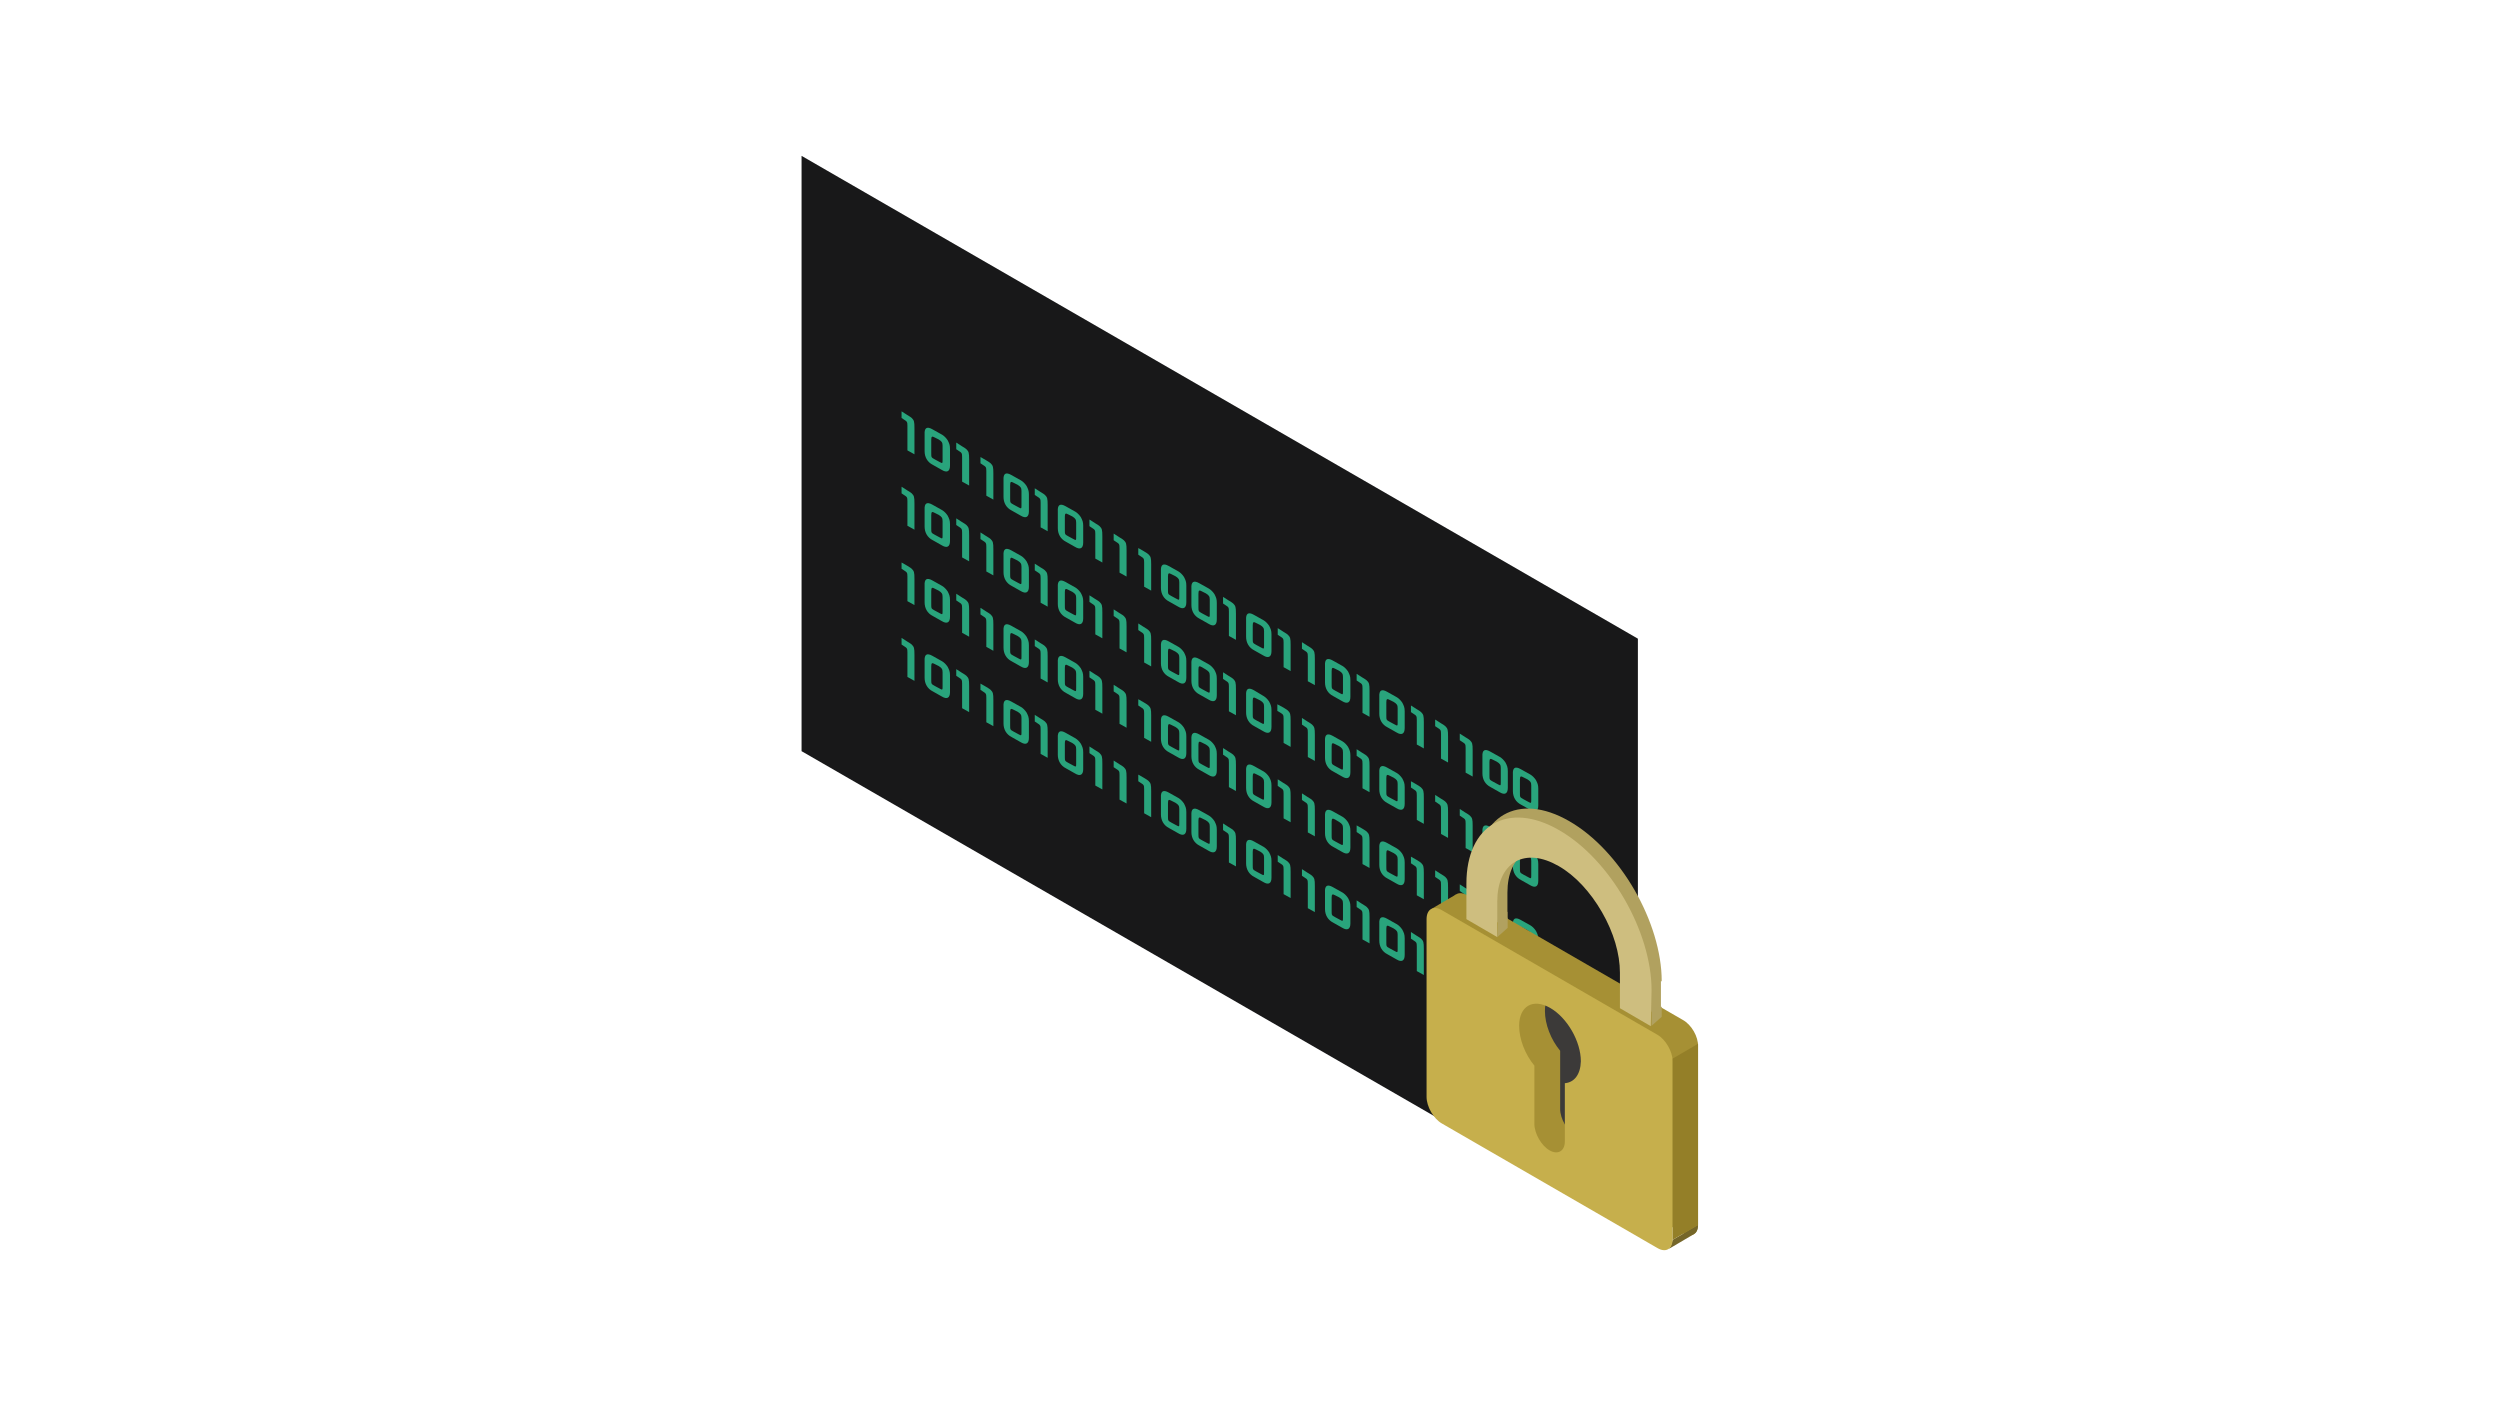 <?xml version="1.0" encoding="utf-8"?>
<!-- Generator: Adobe Illustrator 27.5.0, SVG Export Plug-In . SVG Version: 6.00 Build 0)  -->
<svg version="1.1" xmlns="http://www.w3.org/2000/svg" xmlns:xlink="http://www.w3.org/1999/xlink" x="0px" y="0px"
	 viewBox="0 0 640 360" style="enable-background:new 0 0 640 360;" xml:space="preserve">
<style type="text/css">
	.st0{fill:#FFFFFF;}
	.st1{fill:#181819;}
	.st2{fill:#29A47C;}
	.st3{fill:#A69034;}
	.st4{fill:#3C3A39;}
	.st5{fill:#B1A15F;}
	.st6{fill:#CEBE7F;}
	.st7{fill:#756629;}
	.st8{fill:#C6AF4C;}
	.st9{fill:#947F28;}
</style>
<g id="レイヤー_1">
	<rect class="st0" width="640" height="360"/>
</g>
<g id="レイヤー_2">
	<g>
		<g>
			<polygon class="st1" points="419.3,315.8 205.2,192.3 205.2,39.9 419.3,163.5 			"/>
			<g>
				<path class="st2" d="M232.2,106.2c0.8,0.5,1,0.6,1.2,0.8c0.6,0.6,0.7,0.9,0.7,2.6v6.7l-1.8-1V109c0-1-0.1-1.1-0.9-1.6l-0.6-0.4
					v-1.7L232.2,106.2z"/>
				<path class="st2" d="M241.2,111.3c0.5,0.3,1,0.8,1.4,1.4c0.4,0.8,0.6,1.2,0.6,2.2v4.3c0,1.5-0.8,1.9-2.1,1.1l-2.3-1.3
					c-1.4-0.7-2.1-2-2.1-3.5v-4.3c-0.1-1.7,0.6-2.1,2-1.3L241.2,111.3z M239.3,112c-0.7-0.4-0.9-0.3-0.9,0.6v3.4
					c0,1.1,0,1.1,0.9,1.6l1.3,0.7c0.7,0.4,0.7,0.3,0.7-0.6v-3.6c0-0.8-0.2-1.1-1-1.6L239.3,112z"/>
				<path class="st2" d="M246.2,114.2c0.8,0.5,1,0.6,1.2,0.8c0.6,0.6,0.7,0.9,0.7,2.6v6.7l-1.8-1v-6.3c0-1-0.1-1.1-0.9-1.6l-0.6-0.4
					v-1.7L246.2,114.2z"/>
				<path class="st2" d="M252.4,117.8c0.8,0.5,1,0.6,1.2,0.8c0.6,0.6,0.7,0.9,0.7,2.6v6.7l-1.8-1v-6.3c0-1-0.1-1.1-0.9-1.6l-0.6-0.4
					V117L252.4,117.8z"/>
				<path class="st2" d="M261.4,123c0.5,0.3,1,0.8,1.4,1.4c0.4,0.8,0.6,1.2,0.6,2.2v4.3c0,1.5-0.8,1.9-2.1,1.1l-2.3-1.3
					c-1.4-0.7-2.1-2-2.1-3.5v-4.3c-0.1-1.7,0.6-2.1,2-1.3L261.4,123z M259.5,123.6c-0.7-0.4-0.9-0.3-0.9,0.6v3.4
					c0,1.1,0,1.1,0.9,1.6l1.3,0.7c0.7,0.4,0.7,0.3,0.7-0.6v-3.6c0-0.8-0.2-1.1-1-1.6L259.5,123.6z"/>
				<path class="st2" d="M266.3,125.9c0.8,0.5,1,0.6,1.2,0.8c0.6,0.6,0.7,0.9,0.7,2.6v6.7l-1.8-1v-6.3c0-1-0.1-1.1-0.9-1.6l-0.6-0.4
					v-1.7L266.3,125.9z"/>
				<path class="st2" d="M275.3,131c0.5,0.3,1,0.8,1.4,1.4c0.4,0.8,0.6,1.2,0.6,2.2v4.3c0,1.5-0.8,1.9-2.1,1.1l-2.3-1.3
					c-1.4-0.7-2.1-2-2.1-3.5v-4.3c-0.1-1.7,0.6-2.1,2-1.3L275.3,131z M273.5,131.7c-0.7-0.4-0.9-0.3-0.9,0.6v3.4
					c0,1.1,0,1.1,0.9,1.6l1.3,0.7c0.7,0.4,0.7,0.3,0.7-0.6v-3.6c0-0.8-0.2-1.1-1-1.6L273.5,131.7z"/>
				<path class="st2" d="M280.3,133.9c0.8,0.5,1,0.6,1.2,0.8c0.6,0.6,0.7,0.9,0.7,2.6v6.7l-1.8-1v-6.3c0-1-0.1-1.1-0.9-1.6l-0.6-0.4
					v-1.7L280.3,133.9z"/>
				<path class="st2" d="M286.5,137.5c0.8,0.5,1,0.6,1.2,0.8c0.6,0.6,0.7,0.9,0.7,2.6v6.7l-1.8-1v-6.3c0-1-0.1-1.1-0.9-1.6l-0.6-0.4
					v-1.7L286.5,137.5z"/>
				<path class="st2" d="M292.8,141.1c0.8,0.5,1,0.6,1.2,0.8c0.6,0.6,0.7,0.9,0.7,2.6v6.7l-1.8-1V144c0-1-0.1-1.1-0.9-1.6l-0.6-0.4
					v-1.7L292.8,141.1z"/>
				<path class="st2" d="M301.7,146.3c0.5,0.3,1,0.8,1.4,1.4c0.4,0.8,0.6,1.2,0.6,2.2v4.3c0,1.5-0.8,1.9-2.1,1.1l-2.3-1.3
					c-1.4-0.7-2.1-2-2.1-3.5v-4.3c-0.1-1.7,0.6-2.1,2-1.3L301.7,146.3z M299.9,147c-0.7-0.4-0.9-0.3-0.9,0.6v3.4
					c0,1.1,0,1.1,0.9,1.6l1.3,0.7c0.7,0.4,0.7,0.3,0.7-0.6v-3.6c0-0.8-0.2-1.1-1-1.6L299.9,147z"/>
				<path class="st2" d="M309.5,150.7c0.5,0.3,1,0.8,1.4,1.4c0.4,0.8,0.6,1.2,0.6,2.2v4.3c0,1.5-0.8,1.9-2.1,1.1l-2.3-1.3
					c-1.4-0.7-2.1-2-2.1-3.5v-4.3c-0.1-1.7,0.6-2.1,2-1.3L309.5,150.7z M307.7,151.4c-0.7-0.4-0.9-0.3-0.9,0.6v3.4
					c0,1.1,0,1.1,0.9,1.6l1.3,0.7c0.7,0.4,0.7,0.3,0.7-0.6v-3.6c0-0.8-0.2-1.1-1-1.6L307.7,151.4z"/>
				<path class="st2" d="M314.5,153.7c0.8,0.5,1,0.6,1.2,0.8c0.6,0.6,0.7,0.9,0.7,2.6v6.7l-1.8-1v-6.3c0-1-0.1-1.1-0.9-1.6l-0.6-0.4
					v-1.7L314.5,153.7z"/>
				<path class="st2" d="M323.5,158.8c0.5,0.3,1,0.8,1.4,1.4c0.4,0.8,0.6,1.2,0.6,2.2v4.3c0,1.5-0.8,1.9-2.1,1.1l-2.3-1.3
					c-1.4-0.7-2.1-2-2.1-3.5v-4.3c-0.1-1.7,0.6-2.1,2-1.3L323.5,158.8z M321.6,159.5c-0.7-0.4-0.9-0.3-0.9,0.6v3.4
					c0,1.1,0,1.1,0.9,1.6l1.3,0.7c0.7,0.4,0.7,0.3,0.7-0.6v-3.6c0-0.8-0.2-1.1-1-1.6L321.6,159.5z"/>
				<path class="st2" d="M328.5,161.7c0.8,0.5,1,0.6,1.2,0.8c0.6,0.6,0.7,0.9,0.7,2.6v6.7l-1.8-1v-6.3c0-1-0.1-1.1-0.9-1.6l-0.6-0.4
					v-1.7L328.5,161.7z"/>
				<path class="st2" d="M334.7,165.3c0.8,0.5,1,0.6,1.2,0.8c0.6,0.6,0.7,0.9,0.7,2.6v6.7l-1.8-1v-6.3c0-1-0.1-1.1-0.9-1.6l-0.6-0.4
					v-1.7L334.7,165.3z"/>
				<path class="st2" d="M343.7,170.5c0.5,0.3,1,0.8,1.4,1.4c0.4,0.8,0.6,1.2,0.6,2.2v4.3c0,1.5-0.8,1.9-2.1,1.1l-2.3-1.3
					c-1.4-0.7-2.1-2-2.1-3.5v-4.3c-0.1-1.7,0.6-2.1,2-1.3L343.7,170.5z M341.8,171.2c-0.7-0.4-0.9-0.3-0.9,0.6v3.4
					c0,1.1,0,1.1,0.9,1.6l1.3,0.7c0.7,0.4,0.7,0.3,0.7-0.6v-3.6c0-0.8-0.2-1.1-1-1.6L341.8,171.2z"/>
				<path class="st2" d="M348.7,173.4c0.8,0.5,1,0.6,1.2,0.8c0.6,0.6,0.7,0.9,0.7,2.6v6.7l-1.8-1v-6.3c0-1-0.1-1.1-0.9-1.6l-0.6-0.4
					v-1.7L348.7,173.4z"/>
				<path class="st2" d="M357.6,178.5c0.5,0.3,1,0.8,1.4,1.4c0.4,0.8,0.6,1.2,0.6,2.2v4.3c0,1.5-0.8,1.9-2.1,1.1l-2.3-1.3
					c-1.4-0.7-2.1-2-2.1-3.5v-4.3c-0.1-1.7,0.6-2.1,2-1.3L357.6,178.5z M355.8,179.2c-0.7-0.4-0.9-0.3-0.9,0.6v3.4
					c0,1.1,0,1.1,0.9,1.6l1.3,0.7c0.7,0.4,0.7,0.3,0.7-0.6v-3.6c0-0.8-0.2-1.1-1-1.6L355.8,179.2z"/>
				<path class="st2" d="M362.6,181.5c0.8,0.5,1,0.6,1.2,0.8c0.6,0.6,0.7,0.9,0.7,2.6v6.7l-1.8-1v-6.3c0-1-0.1-1.1-0.9-1.6l-0.6-0.4
					v-1.7L362.6,181.5z"/>
				<path class="st2" d="M368.8,185.1c0.8,0.5,1,0.6,1.2,0.8c0.6,0.6,0.7,0.9,0.7,2.6v6.7l-1.8-1v-6.3c0-1-0.1-1.1-0.9-1.6l-0.6-0.4
					v-1.7L368.8,185.1z"/>
				<path class="st2" d="M375.1,188.7c0.8,0.5,1,0.6,1.2,0.8c0.6,0.6,0.7,0.9,0.7,2.6v6.7l-1.8-1v-6.3c0-1-0.1-1.1-0.9-1.6l-0.6-0.4
					v-1.7L375.1,188.7z"/>
				<path class="st2" d="M384,193.8c0.5,0.3,1,0.8,1.4,1.4c0.4,0.8,0.6,1.2,0.6,2.2v4.3c0,1.5-0.8,1.9-2.1,1.1l-2.3-1.3
					c-1.4-0.7-2.1-2-2.1-3.5v-4.3c-0.1-1.7,0.6-2.1,2-1.3L384,193.8z M382.2,194.5c-0.7-0.4-0.9-0.3-0.9,0.6v3.4
					c0,1.1,0,1.1,0.9,1.6l1.3,0.7c0.7,0.4,0.7,0.3,0.7-0.6v-3.6c0-0.8-0.2-1.1-1-1.6L382.2,194.5z"/>
				<path class="st2" d="M391.8,198.3c0.5,0.3,1,0.8,1.4,1.4c0.4,0.8,0.6,1.2,0.6,2.2v4.3c0,1.5-0.8,1.9-2.1,1.1l-2.3-1.3
					c-1.4-0.7-2.1-2-2.1-3.5v-4.3c-0.1-1.7,0.6-2.1,2-1.3L391.8,198.3z M390,199c-0.7-0.4-0.9-0.3-0.9,0.6v3.4c0,1.1,0,1.1,0.9,1.6
					l1.3,0.7c0.7,0.4,0.7,0.3,0.7-0.6v-3.6c0-0.8-0.2-1.1-1-1.6L390,199z"/>
				<path class="st2" d="M232.2,125.5c0.8,0.5,1,0.6,1.2,0.8c0.6,0.6,0.7,0.9,0.7,2.6v6.7l-1.8-1v-6.3c0-1-0.1-1.1-0.9-1.6l-0.6-0.4
					v-1.7L232.2,125.5z"/>
				<path class="st2" d="M241.2,130.6c0.5,0.3,1,0.8,1.4,1.4c0.4,0.8,0.6,1.2,0.6,2.2v4.3c0,1.5-0.8,1.9-2.1,1.1l-2.3-1.3
					c-1.4-0.7-2.1-2-2.1-3.5v-4.3c-0.1-1.7,0.6-2.1,2-1.3L241.2,130.6z M239.3,131.3c-0.7-0.4-0.9-0.3-0.9,0.6v3.4
					c0,1.1,0,1.1,0.9,1.6l1.3,0.7c0.7,0.4,0.7,0.3,0.7-0.6v-3.6c0-0.8-0.2-1.1-1-1.6L239.3,131.3z"/>
				<path class="st2" d="M246.2,133.6c0.8,0.5,1,0.6,1.2,0.8c0.6,0.6,0.7,0.9,0.7,2.6v6.7l-1.8-1v-6.3c0-1-0.1-1.1-0.9-1.6l-0.6-0.4
					v-1.7L246.2,133.6z"/>
				<path class="st2" d="M252.4,137.2c0.8,0.5,1,0.6,1.2,0.8c0.6,0.6,0.7,0.9,0.7,2.6v6.7l-1.8-1V140c0-1-0.1-1.1-0.9-1.6l-0.6-0.4
					v-1.7L252.4,137.2z"/>
				<path class="st2" d="M261.4,142.3c0.5,0.3,1,0.8,1.4,1.4c0.4,0.8,0.6,1.2,0.6,2.2v4.3c0,1.5-0.8,1.9-2.1,1.1L259,150
					c-1.4-0.7-2.1-2-2.1-3.5v-4.3c-0.1-1.7,0.6-2.1,2-1.3L261.4,142.3z M259.5,143c-0.7-0.4-0.9-0.3-0.9,0.6v3.4
					c0,1.1,0,1.1,0.9,1.6l1.3,0.7c0.7,0.4,0.7,0.3,0.7-0.6v-3.6c0-0.8-0.2-1.1-1-1.6L259.5,143z"/>
				<path class="st2" d="M266.3,145.2c0.8,0.5,1,0.6,1.2,0.8c0.6,0.6,0.7,0.9,0.7,2.6v6.7l-1.8-1v-6.3c0-1-0.1-1.1-0.9-1.6l-0.6-0.4
					v-1.7L266.3,145.2z"/>
				<path class="st2" d="M275.3,150.4c0.5,0.3,1,0.8,1.4,1.4c0.4,0.8,0.6,1.2,0.6,2.2v4.3c0,1.5-0.8,1.9-2.1,1.1l-2.3-1.3
					c-1.4-0.7-2.1-2-2.1-3.5v-4.3c-0.1-1.7,0.6-2.1,2-1.3L275.3,150.4z M273.5,151c-0.7-0.4-0.9-0.3-0.9,0.6v3.4
					c0,1.1,0,1.1,0.9,1.6l1.3,0.7c0.7,0.4,0.7,0.3,0.7-0.6v-3.6c0-0.8-0.2-1.1-1-1.6L273.5,151z"/>
				<path class="st2" d="M280.3,153.3c0.8,0.5,1,0.6,1.2,0.8c0.6,0.6,0.7,0.9,0.7,2.6v6.7l-1.8-1v-6.3c0-1-0.1-1.1-0.9-1.6l-0.6-0.4
					v-1.7L280.3,153.3z"/>
				<path class="st2" d="M286.5,156.9c0.8,0.5,1,0.6,1.2,0.8c0.6,0.6,0.7,0.9,0.7,2.6v6.7l-1.8-1v-6.3c0-1-0.1-1.1-0.9-1.6l-0.6-0.4
					v-1.7L286.5,156.9z"/>
				<path class="st2" d="M292.8,160.5c0.8,0.5,1,0.6,1.2,0.8c0.6,0.6,0.7,0.9,0.7,2.6v6.7l-1.8-1v-6.3c0-1-0.1-1.1-0.9-1.6l-0.6-0.4
					v-1.7L292.8,160.5z"/>
				<path class="st2" d="M301.7,165.6c0.5,0.3,1,0.8,1.4,1.4c0.4,0.8,0.6,1.2,0.6,2.2v4.3c0,1.5-0.8,1.9-2.1,1.1l-2.3-1.3
					c-1.4-0.7-2.1-2-2.1-3.5v-4.3c-0.1-1.7,0.6-2.1,2-1.3L301.7,165.6z M299.9,166.3c-0.7-0.4-0.9-0.3-0.9,0.6v3.4
					c0,1.1,0,1.1,0.9,1.6l1.3,0.7c0.7,0.4,0.7,0.3,0.7-0.6v-3.6c0-0.8-0.2-1.1-1-1.6L299.9,166.3z"/>
				<path class="st2" d="M309.5,170.1c0.5,0.3,1,0.8,1.4,1.4c0.4,0.8,0.6,1.2,0.6,2.2v4.3c0,1.5-0.8,1.9-2.1,1.1l-2.3-1.3
					c-1.4-0.7-2.1-2-2.1-3.5v-4.3c-0.1-1.7,0.6-2.1,2-1.3L309.5,170.1z M307.7,170.8c-0.7-0.4-0.9-0.3-0.9,0.6v3.4
					c0,1.1,0,1.1,0.9,1.6l1.3,0.7c0.7,0.4,0.7,0.3,0.7-0.6V173c0-0.8-0.2-1.1-1-1.6L307.7,170.8z"/>
				<path class="st2" d="M314.5,173c0.8,0.5,1,0.6,1.2,0.8c0.6,0.6,0.7,0.9,0.7,2.6v6.7l-1.8-1v-6.3c0-1-0.1-1.1-0.9-1.6l-0.6-0.4
					v-1.7L314.5,173z"/>
				<path class="st2" d="M323.5,178.2c0.5,0.3,1,0.8,1.4,1.4c0.4,0.8,0.6,1.2,0.6,2.2v4.3c0,1.5-0.8,1.9-2.1,1.1l-2.3-1.3
					c-1.4-0.7-2.1-2-2.1-3.5V178c-0.1-1.7,0.6-2.1,2-1.3L323.5,178.2z M321.6,178.8c-0.7-0.4-0.9-0.3-0.9,0.6v3.4
					c0,1.1,0,1.1,0.9,1.6l1.3,0.7c0.7,0.4,0.7,0.3,0.7-0.6v-3.6c0-0.8-0.2-1.1-1-1.6L321.6,178.8z"/>
				<path class="st2" d="M328.5,181.1c0.8,0.5,1,0.6,1.2,0.8c0.6,0.6,0.7,0.9,0.7,2.6v6.7l-1.8-1V184c0-1-0.1-1.1-0.9-1.6L327,182
					v-1.7L328.5,181.1z"/>
				<path class="st2" d="M334.7,184.7c0.8,0.5,1,0.6,1.2,0.8c0.6,0.6,0.7,0.9,0.7,2.6v6.7l-1.8-1v-6.3c0-1-0.1-1.1-0.9-1.6l-0.6-0.4
					v-1.7L334.7,184.7z"/>
				<path class="st2" d="M343.7,189.8c0.5,0.3,1,0.8,1.4,1.4c0.4,0.8,0.6,1.2,0.6,2.2v4.3c0,1.5-0.8,1.9-2.1,1.1l-2.3-1.3
					c-1.4-0.7-2.1-2-2.1-3.5v-4.3c-0.1-1.7,0.6-2.1,2-1.3L343.7,189.8z M341.8,190.5c-0.7-0.4-0.9-0.3-0.9,0.6v3.4
					c0,1.1,0,1.1,0.9,1.6l1.3,0.7c0.7,0.4,0.7,0.3,0.7-0.6v-3.6c0-0.8-0.2-1.1-1-1.6L341.8,190.5z"/>
				<path class="st2" d="M348.7,192.7c0.8,0.5,1,0.6,1.2,0.8c0.6,0.6,0.7,0.9,0.7,2.6v6.7l-1.8-1v-6.3c0-1-0.1-1.1-0.9-1.6l-0.6-0.4
					v-1.7L348.7,192.7z"/>
				<path class="st2" d="M357.6,197.9c0.5,0.3,1,0.8,1.4,1.4c0.4,0.8,0.6,1.2,0.6,2.2v4.3c0,1.5-0.8,1.9-2.1,1.1l-2.3-1.3
					c-1.4-0.7-2.1-2-2.1-3.5v-4.3c-0.1-1.7,0.6-2.1,2-1.3L357.6,197.9z M355.8,198.6c-0.7-0.4-0.9-0.3-0.9,0.6v3.4
					c0,1.1,0,1.1,0.9,1.6l1.3,0.7c0.7,0.4,0.7,0.3,0.7-0.6v-3.6c0-0.8-0.2-1.1-1-1.6L355.8,198.6z"/>
				<path class="st2" d="M362.6,200.8c0.8,0.5,1,0.6,1.2,0.8c0.6,0.6,0.7,0.9,0.7,2.6v6.7l-1.8-1v-6.3c0-1-0.1-1.1-0.9-1.6l-0.6-0.4
					V200L362.6,200.8z"/>
				<path class="st2" d="M368.8,204.4c0.8,0.5,1,0.6,1.2,0.8c0.6,0.6,0.7,0.9,0.7,2.6v6.7l-1.8-1v-6.3c0-1-0.1-1.1-0.9-1.6l-0.6-0.4
					v-1.7L368.8,204.4z"/>
				<path class="st2" d="M375.1,208c0.8,0.5,1,0.6,1.2,0.8c0.6,0.6,0.7,0.9,0.7,2.6v6.7l-1.8-1v-6.3c0-1-0.1-1.1-0.9-1.6l-0.6-0.4
					v-1.7L375.1,208z"/>
				<path class="st2" d="M384,213.1c0.5,0.3,1,0.8,1.4,1.4c0.4,0.8,0.6,1.2,0.6,2.2v4.3c0,1.5-0.8,1.9-2.1,1.1l-2.3-1.3
					c-1.4-0.7-2.1-2-2.1-3.5V213c-0.1-1.7,0.6-2.1,2-1.3L384,213.1z M382.2,213.8c-0.7-0.4-0.9-0.3-0.9,0.6v3.4c0,1.1,0,1.1,0.9,1.6
					l1.3,0.7c0.7,0.4,0.7,0.3,0.7-0.6V216c0-0.8-0.2-1.1-1-1.6L382.2,213.8z"/>
				<path class="st2" d="M391.8,217.6c0.5,0.3,1,0.8,1.4,1.4c0.4,0.8,0.6,1.2,0.6,2.2v4.3c0,1.5-0.8,1.9-2.1,1.1l-2.3-1.3
					c-1.4-0.7-2.1-2-2.1-3.5v-4.3c-0.1-1.7,0.6-2.1,2-1.3L391.8,217.6z M390,218.3c-0.7-0.4-0.9-0.3-0.9,0.6v3.4
					c0,1.1,0,1.1,0.9,1.6l1.3,0.7c0.7,0.4,0.7,0.3,0.7-0.6v-3.6c0-0.8-0.2-1.1-1-1.6L390,218.3z"/>
				<path class="st2" d="M232.2,144.8c0.8,0.5,1,0.6,1.2,0.8c0.6,0.6,0.7,0.9,0.7,2.6v6.7l-1.8-1v-6.3c0-1-0.1-1.1-0.9-1.6l-0.6-0.4
					V144L232.2,144.8z"/>
				<path class="st2" d="M241.2,150c0.5,0.3,1,0.8,1.4,1.4c0.4,0.8,0.6,1.2,0.6,2.2v4.3c0,1.5-0.8,1.9-2.1,1.1l-2.3-1.3
					c-1.4-0.7-2.1-2-2.1-3.5v-4.3c-0.1-1.7,0.6-2.1,2-1.3L241.2,150z M239.3,150.7c-0.7-0.4-0.9-0.3-0.9,0.6v3.4
					c0,1.1,0,1.1,0.9,1.6l1.3,0.7c0.7,0.4,0.7,0.3,0.7-0.6v-3.6c0-0.8-0.2-1.1-1-1.6L239.3,150.7z"/>
				<path class="st2" d="M246.2,152.9c0.8,0.5,1,0.6,1.2,0.8c0.6,0.6,0.7,0.9,0.7,2.6v6.7l-1.8-1v-6.3c0-1-0.1-1.1-0.9-1.6l-0.6-0.4
					v-1.7L246.2,152.9z"/>
				<path class="st2" d="M252.4,156.5c0.8,0.5,1,0.6,1.2,0.8c0.6,0.6,0.7,0.9,0.7,2.6v6.7l-1.8-1v-6.3c0-1-0.1-1.1-0.9-1.6l-0.6-0.4
					v-1.7L252.4,156.5z"/>
				<path class="st2" d="M261.4,161.6c0.5,0.3,1,0.8,1.4,1.4c0.4,0.8,0.6,1.2,0.6,2.2v4.3c0,1.5-0.8,1.9-2.1,1.1l-2.3-1.3
					c-1.4-0.7-2.1-2-2.1-3.5v-4.3c-0.1-1.7,0.6-2.1,2-1.3L261.4,161.6z M259.5,162.3c-0.7-0.4-0.9-0.3-0.9,0.6v3.4
					c0,1.1,0,1.1,0.9,1.6l1.3,0.7c0.7,0.4,0.7,0.3,0.7-0.6v-3.6c0-0.8-0.2-1.1-1-1.6L259.5,162.3z"/>
				<path class="st2" d="M266.3,164.6c0.8,0.5,1,0.6,1.2,0.8c0.6,0.6,0.7,0.9,0.7,2.6v6.7l-1.8-1v-6.3c0-1-0.1-1.1-0.9-1.6l-0.6-0.4
					v-1.7L266.3,164.6z"/>
				<path class="st2" d="M275.3,169.7c0.5,0.3,1,0.8,1.4,1.4c0.4,0.8,0.6,1.2,0.6,2.2v4.3c0,1.5-0.8,1.9-2.1,1.1l-2.3-1.3
					c-1.4-0.7-2.1-2-2.1-3.5v-4.3c-0.1-1.7,0.6-2.1,2-1.3L275.3,169.7z M273.5,170.4c-0.7-0.4-0.9-0.3-0.9,0.6v3.4
					c0,1.1,0,1.1,0.9,1.6l1.3,0.7c0.7,0.4,0.7,0.3,0.7-0.6v-3.6c0-0.8-0.2-1.1-1-1.6L273.5,170.4z"/>
				<path class="st2" d="M280.3,172.6c0.8,0.5,1,0.6,1.2,0.8c0.6,0.6,0.7,0.9,0.7,2.6v6.7l-1.8-1v-6.3c0-1-0.1-1.1-0.9-1.6l-0.6-0.4
					v-1.7L280.3,172.6z"/>
				<path class="st2" d="M286.5,176.2c0.8,0.5,1,0.6,1.2,0.8c0.6,0.6,0.7,0.9,0.7,2.6v6.7l-1.8-1v-6.3c0-1-0.1-1.1-0.9-1.6l-0.6-0.4
					v-1.7L286.5,176.2z"/>
				<path class="st2" d="M292.8,179.8c0.8,0.5,1,0.6,1.2,0.8c0.6,0.6,0.7,0.9,0.7,2.6v6.7l-1.8-1v-6.3c0-1-0.1-1.1-0.9-1.6l-0.6-0.4
					V179L292.8,179.8z"/>
				<path class="st2" d="M301.7,184.9c0.5,0.3,1,0.8,1.4,1.4c0.4,0.8,0.6,1.2,0.6,2.2v4.3c0,1.5-0.8,1.9-2.1,1.1l-2.3-1.3
					c-1.4-0.7-2.1-2-2.1-3.5v-4.3c-0.1-1.7,0.6-2.1,2-1.3L301.7,184.9z M299.9,185.6c-0.7-0.4-0.9-0.3-0.9,0.6v3.4
					c0,1.1,0,1.1,0.9,1.6l1.3,0.7c0.7,0.4,0.7,0.3,0.7-0.6v-3.6c0-0.8-0.2-1.1-1-1.6L299.9,185.6z"/>
				<path class="st2" d="M309.5,189.4c0.5,0.3,1,0.8,1.4,1.4c0.4,0.8,0.6,1.2,0.6,2.2v4.3c0,1.5-0.8,1.9-2.1,1.1l-2.3-1.3
					c-1.4-0.7-2.1-2-2.1-3.5v-4.3c-0.1-1.7,0.6-2.1,2-1.3L309.5,189.4z M307.7,190.1c-0.7-0.4-0.9-0.3-0.9,0.6v3.4
					c0,1.1,0,1.1,0.9,1.6l1.3,0.7c0.7,0.4,0.7,0.3,0.7-0.6v-3.6c0-0.8-0.2-1.1-1-1.6L307.7,190.1z"/>
				<path class="st2" d="M314.5,192.4c0.8,0.5,1,0.6,1.2,0.8c0.6,0.6,0.7,0.9,0.7,2.6v6.7l-1.8-1v-6.3c0-1-0.1-1.1-0.9-1.6l-0.6-0.4
					v-1.7L314.5,192.4z"/>
				<path class="st2" d="M323.5,197.5c0.5,0.3,1,0.8,1.4,1.4c0.4,0.8,0.6,1.2,0.6,2.2v4.3c0,1.5-0.8,1.9-2.1,1.1l-2.3-1.3
					c-1.4-0.7-2.1-2-2.1-3.5v-4.3c-0.1-1.7,0.6-2.1,2-1.3L323.5,197.5z M321.6,198.2c-0.7-0.4-0.9-0.3-0.9,0.6v3.4
					c0,1.1,0,1.1,0.9,1.6l1.3,0.7c0.7,0.4,0.7,0.3,0.7-0.6v-3.6c0-0.8-0.2-1.1-1-1.6L321.6,198.2z"/>
				<path class="st2" d="M328.5,200.4c0.8,0.5,1,0.6,1.2,0.8c0.6,0.6,0.7,0.9,0.7,2.6v6.7l-1.8-1v-6.3c0-1-0.1-1.1-0.9-1.6l-0.6-0.4
					v-1.7L328.5,200.4z"/>
				<path class="st2" d="M334.7,204c0.8,0.5,1,0.6,1.2,0.8c0.6,0.6,0.7,0.9,0.7,2.6v6.7l-1.8-1v-6.3c0-1-0.1-1.1-0.9-1.6l-0.6-0.4
					v-1.7L334.7,204z"/>
				<path class="st2" d="M343.7,209.1c0.5,0.3,1,0.8,1.4,1.4c0.4,0.8,0.6,1.2,0.6,2.2v4.3c0,1.5-0.8,1.9-2.1,1.1l-2.3-1.3
					c-1.4-0.7-2.1-2-2.1-3.5V209c-0.1-1.7,0.6-2.1,2-1.3L343.7,209.1z M341.8,209.8c-0.7-0.4-0.9-0.3-0.9,0.6v3.4
					c0,1.1,0,1.1,0.9,1.6l1.3,0.7c0.7,0.4,0.7,0.3,0.7-0.6V212c0-0.8-0.2-1.1-1-1.6L341.8,209.8z"/>
				<path class="st2" d="M348.7,212.1c0.8,0.5,1,0.6,1.2,0.8c0.6,0.6,0.7,0.9,0.7,2.6v6.7l-1.8-1V215c0-1-0.1-1.1-0.9-1.6l-0.6-0.4
					v-1.7L348.7,212.1z"/>
				<path class="st2" d="M357.6,217.2c0.5,0.3,1,0.8,1.4,1.4c0.4,0.8,0.6,1.2,0.6,2.2v4.3c0,1.5-0.8,1.9-2.1,1.1l-2.3-1.3
					c-1.4-0.7-2.1-2-2.1-3.5v-4.3c-0.1-1.7,0.6-2.1,2-1.3L357.6,217.2z M355.8,217.9c-0.7-0.4-0.9-0.3-0.9,0.6v3.4
					c0,1.1,0,1.1,0.9,1.6l1.3,0.7c0.7,0.4,0.7,0.3,0.7-0.6v-3.6c0-0.8-0.2-1.1-1-1.6L355.8,217.9z"/>
				<path class="st2" d="M362.6,220.1c0.8,0.5,1,0.6,1.2,0.8c0.6,0.6,0.7,0.9,0.7,2.6v6.7l-1.8-1V223c0-1-0.1-1.1-0.9-1.6l-0.6-0.4
					v-1.7L362.6,220.1z"/>
				<path class="st2" d="M368.8,223.7c0.8,0.5,1,0.6,1.2,0.8c0.6,0.6,0.7,0.9,0.7,2.6v6.7l-1.8-1v-6.3c0-1-0.1-1.1-0.9-1.6l-0.6-0.4
					v-1.7L368.8,223.7z"/>
				<path class="st2" d="M375.1,227.3c0.8,0.5,1,0.6,1.2,0.8c0.6,0.6,0.7,0.9,0.7,2.6v6.7l-1.8-1v-6.3c0-1-0.1-1.1-0.9-1.6l-0.6-0.4
					v-1.7L375.1,227.3z"/>
				<path class="st2" d="M384,232.5c0.5,0.3,1,0.8,1.4,1.4c0.4,0.8,0.6,1.2,0.6,2.2v4.3c0,1.5-0.8,1.9-2.1,1.1l-2.3-1.3
					c-1.4-0.7-2.1-2-2.1-3.5v-4.3c-0.1-1.7,0.6-2.1,2-1.3L384,232.5z M382.2,233.2c-0.7-0.4-0.9-0.3-0.9,0.6v3.4
					c0,1.1,0,1.1,0.9,1.6l1.3,0.7c0.7,0.4,0.7,0.3,0.7-0.6v-3.6c0-0.8-0.2-1.1-1-1.6L382.2,233.2z"/>
				<path class="st2" d="M391.8,236.9c0.5,0.3,1,0.8,1.4,1.4c0.4,0.8,0.6,1.2,0.6,2.2v4.3c0,1.5-0.8,1.9-2.1,1.1l-2.3-1.3
					c-1.4-0.7-2.1-2-2.1-3.5v-4.3c-0.1-1.7,0.6-2.1,2-1.3L391.8,236.9z M390,237.6c-0.7-0.4-0.9-0.3-0.9,0.6v3.4
					c0,1.1,0,1.1,0.9,1.6l1.3,0.7c0.7,0.4,0.7,0.3,0.7-0.6v-3.6c0-0.8-0.2-1.1-1-1.6L390,237.6z"/>
				<path class="st2" d="M232.2,164.2c0.8,0.5,1,0.6,1.2,0.8c0.6,0.6,0.7,0.9,0.7,2.6v6.7l-1.8-1v-6.3c0-1-0.1-1.1-0.9-1.6l-0.6-0.4
					v-1.7L232.2,164.2z"/>
				<path class="st2" d="M241.2,169.3c0.5,0.3,1,0.8,1.4,1.4c0.4,0.8,0.6,1.2,0.6,2.2v4.3c0,1.5-0.8,1.9-2.1,1.1l-2.3-1.3
					c-1.4-0.7-2.1-2-2.1-3.5v-4.3c-0.1-1.7,0.6-2.1,2-1.3L241.2,169.3z M239.3,170c-0.7-0.4-0.9-0.3-0.9,0.6v3.4
					c0,1.1,0,1.1,0.9,1.6l1.3,0.7c0.7,0.4,0.7,0.3,0.7-0.6v-3.6c0-0.8-0.2-1.1-1-1.6L239.3,170z"/>
				<path class="st2" d="M246.2,172.2c0.8,0.5,1,0.6,1.2,0.8c0.6,0.6,0.7,0.9,0.7,2.6v6.7l-1.8-1v-6.3c0-1-0.1-1.1-0.9-1.6l-0.6-0.4
					v-1.7L246.2,172.2z"/>
				<path class="st2" d="M252.4,175.8c0.8,0.5,1,0.6,1.2,0.8c0.6,0.6,0.7,0.9,0.7,2.6v6.7l-1.8-1v-6.3c0-1-0.1-1.1-0.9-1.6l-0.6-0.4
					V175L252.4,175.8z"/>
				<path class="st2" d="M261.4,181c0.5,0.3,1,0.8,1.4,1.4c0.4,0.8,0.6,1.2,0.6,2.2v4.3c0,1.5-0.8,1.9-2.1,1.1l-2.3-1.3
					c-1.4-0.7-2.1-2-2.1-3.5v-4.3c-0.1-1.7,0.6-2.1,2-1.3L261.4,181z M259.5,181.7c-0.7-0.4-0.9-0.3-0.9,0.6v3.4
					c0,1.1,0,1.1,0.9,1.6l1.3,0.7c0.7,0.4,0.7,0.3,0.7-0.6v-3.6c0-0.8-0.2-1.1-1-1.6L259.5,181.7z"/>
				<path class="st2" d="M266.3,183.9c0.8,0.5,1,0.6,1.2,0.8c0.6,0.6,0.7,0.9,0.7,2.6v6.7l-1.8-1v-6.3c0-1-0.1-1.1-0.9-1.6l-0.6-0.4
					v-1.7L266.3,183.9z"/>
				<path class="st2" d="M275.3,189c0.5,0.3,1,0.8,1.4,1.4c0.4,0.8,0.6,1.2,0.6,2.2v4.3c0,1.5-0.8,1.9-2.1,1.1l-2.3-1.3
					c-1.4-0.7-2.1-2-2.1-3.5v-4.3c-0.1-1.7,0.6-2.1,2-1.3L275.3,189z M273.5,189.7c-0.7-0.4-0.9-0.3-0.9,0.6v3.4
					c0,1.1,0,1.1,0.9,1.6l1.3,0.7c0.7,0.4,0.7,0.3,0.7-0.6v-3.6c0-0.8-0.2-1.1-1-1.6L273.5,189.7z"/>
				<path class="st2" d="M280.3,192c0.8,0.5,1,0.6,1.2,0.8c0.6,0.6,0.7,0.9,0.7,2.6v6.7l-1.8-1v-6.3c0-1-0.1-1.1-0.9-1.6l-0.6-0.4
					v-1.7L280.3,192z"/>
				<path class="st2" d="M286.5,195.6c0.8,0.5,1,0.6,1.2,0.8c0.6,0.6,0.7,0.9,0.7,2.6v6.7l-1.8-1v-6.3c0-1-0.1-1.1-0.9-1.6l-0.6-0.4
					v-1.7L286.5,195.6z"/>
				<path class="st2" d="M292.8,199.1c0.8,0.5,1,0.6,1.2,0.8c0.6,0.6,0.7,0.9,0.7,2.6v6.7l-1.8-1V202c0-1-0.1-1.1-0.9-1.6l-0.6-0.4
					v-1.7L292.8,199.1z"/>
				<path class="st2" d="M301.7,204.3c0.5,0.3,1,0.8,1.4,1.4c0.4,0.8,0.6,1.2,0.6,2.2v4.3c0,1.5-0.8,1.9-2.1,1.1l-2.3-1.3
					c-1.4-0.7-2.1-2-2.1-3.5v-4.3c-0.1-1.7,0.6-2.1,2-1.3L301.7,204.3z M299.9,205c-0.7-0.4-0.9-0.3-0.9,0.6v3.4
					c0,1.1,0,1.1,0.9,1.6l1.3,0.7c0.7,0.4,0.7,0.3,0.7-0.6v-3.6c0-0.8-0.2-1.1-1-1.6L299.9,205z"/>
				<path class="st2" d="M309.5,208.8c0.5,0.3,1,0.8,1.4,1.4c0.4,0.8,0.6,1.2,0.6,2.2v4.3c0,1.5-0.8,1.9-2.1,1.1l-2.3-1.3
					c-1.4-0.7-2.1-2-2.1-3.5v-4.3c-0.1-1.7,0.6-2.1,2-1.3L309.5,208.8z M307.7,209.5c-0.7-0.4-0.9-0.3-0.9,0.6v3.4
					c0,1.1,0,1.1,0.9,1.6l1.3,0.7c0.7,0.4,0.7,0.3,0.7-0.6v-3.6c0-0.8-0.2-1.1-1-1.6L307.7,209.5z"/>
				<path class="st2" d="M314.5,211.7c0.8,0.5,1,0.6,1.2,0.8c0.6,0.6,0.7,0.9,0.7,2.6v6.7l-1.8-1v-6.3c0-1-0.1-1.1-0.9-1.6l-0.6-0.4
					v-1.7L314.5,211.7z"/>
				<path class="st2" d="M323.5,216.8c0.5,0.3,1,0.8,1.4,1.4c0.4,0.8,0.6,1.2,0.6,2.2v4.3c0,1.5-0.8,1.9-2.1,1.1l-2.3-1.3
					c-1.4-0.7-2.1-2-2.1-3.5v-4.3c-0.1-1.7,0.6-2.1,2-1.3L323.5,216.8z M321.6,217.5c-0.7-0.4-0.9-0.3-0.9,0.6v3.4
					c0,1.1,0,1.1,0.9,1.6l1.3,0.7c0.7,0.4,0.7,0.3,0.7-0.6v-3.6c0-0.8-0.2-1.1-1-1.6L321.6,217.5z"/>
				<path class="st2" d="M328.5,219.8c0.8,0.5,1,0.6,1.2,0.8c0.6,0.6,0.7,0.9,0.7,2.6v6.7l-1.8-1v-6.3c0-1-0.1-1.1-0.9-1.6l-0.6-0.4
					v-1.7L328.5,219.8z"/>
				<path class="st2" d="M334.7,223.4c0.8,0.5,1,0.6,1.2,0.8c0.6,0.6,0.7,0.9,0.7,2.6v6.7l-1.8-1v-6.3c0-1-0.1-1.1-0.9-1.6l-0.6-0.4
					v-1.7L334.7,223.4z"/>
				<path class="st2" d="M343.7,228.5c0.5,0.3,1,0.8,1.4,1.4c0.4,0.8,0.6,1.2,0.6,2.2v4.3c0,1.5-0.8,1.9-2.1,1.1l-2.3-1.3
					c-1.4-0.7-2.1-2-2.1-3.5v-4.3c-0.1-1.7,0.6-2.1,2-1.3L343.7,228.5z M341.8,229.2c-0.7-0.4-0.9-0.3-0.9,0.6v3.4
					c0,1.1,0,1.1,0.9,1.6l1.3,0.7c0.7,0.4,0.7,0.3,0.7-0.6v-3.6c0-0.8-0.2-1.1-1-1.6L341.8,229.2z"/>
				<path class="st2" d="M348.7,231.4c0.8,0.5,1,0.6,1.2,0.8c0.6,0.6,0.7,0.9,0.7,2.6v6.7l-1.8-1v-6.3c0-1-0.1-1.1-0.9-1.6l-0.6-0.4
					v-1.7L348.7,231.4z"/>
				<path class="st2" d="M357.6,236.6c0.5,0.3,1,0.8,1.4,1.4c0.4,0.8,0.6,1.2,0.6,2.2v4.3c0,1.5-0.8,1.9-2.1,1.1l-2.3-1.3
					c-1.4-0.7-2.1-2-2.1-3.5v-4.3c-0.1-1.7,0.6-2.1,2-1.3L357.6,236.6z M355.8,237.2c-0.7-0.4-0.9-0.3-0.9,0.6v3.4
					c0,1.1,0,1.1,0.9,1.6l1.3,0.7c0.7,0.4,0.7,0.3,0.7-0.6v-3.6c0-0.8-0.2-1.1-1-1.6L355.8,237.2z"/>
				<path class="st2" d="M362.6,239.5c0.8,0.5,1,0.6,1.2,0.8c0.6,0.6,0.7,0.9,0.7,2.6v6.7l-1.8-1v-6.3c0-1-0.1-1.1-0.9-1.6l-0.6-0.4
					v-1.7L362.6,239.5z"/>
				<path class="st2" d="M368.8,243.1c0.8,0.5,1,0.6,1.2,0.8c0.6,0.6,0.7,0.9,0.7,2.6v6.7l-1.8-1V246c0-1-0.1-1.1-0.9-1.6l-0.6-0.4
					v-1.7L368.8,243.1z"/>
				<path class="st2" d="M375.1,246.7c0.8,0.5,1,0.6,1.2,0.8c0.6,0.6,0.7,0.9,0.7,2.6v6.7l-1.8-1v-6.3c0-1-0.1-1.1-0.9-1.6l-0.6-0.4
					v-1.7L375.1,246.7z"/>
				<path class="st2" d="M384,251.8c0.5,0.3,1,0.8,1.4,1.4c0.4,0.8,0.6,1.2,0.6,2.2v4.3c0,1.5-0.8,1.9-2.1,1.1l-2.3-1.3
					c-1.4-0.7-2.1-2-2.1-3.5v-4.3c-0.1-1.7,0.6-2.1,2-1.3L384,251.8z M382.2,252.5c-0.7-0.4-0.9-0.3-0.9,0.6v3.4
					c0,1.1,0,1.1,0.9,1.6l1.3,0.7c0.7,0.4,0.7,0.3,0.7-0.6v-3.6c0-0.8-0.2-1.1-1-1.6L382.2,252.5z"/>
				<path class="st2" d="M391.8,256.3c0.5,0.3,1,0.8,1.4,1.4c0.4,0.8,0.6,1.2,0.6,2.2v4.3c0,1.5-0.8,1.9-2.1,1.1l-2.3-1.3
					c-1.4-0.7-2.1-2-2.1-3.5v-4.3c-0.1-1.7,0.6-2.1,2-1.3L391.8,256.3z M390,257c-0.7-0.4-0.9-0.3-0.9,0.6v3.4c0,1.1,0,1.1,0.9,1.6
					l1.3,0.7c0.7,0.4,0.7,0.3,0.7-0.6v-3.6c0-0.8-0.2-1.1-1-1.6L390,257z"/>
			</g>
		</g>
		<g>
			<polygon class="st3" points="366.6,232.6 372.7,229 375.7,231.6 371.7,235.3 			"/>
			<polygon class="st4" points="426.9,308.2 389,286.4 389,242.6 426.9,264.5 			"/>
			<path class="st3" d="M430.8,261.1l-55.2-31.9c-2.2-1.3-3.9-0.2-3.9,2.3V277c0,2.5,1.8,5.6,3.9,6.8l55.2,31.9
				c2.2,1.3,3.9,0.2,3.9-2.3v-45.5C434.8,265.4,433,262.3,430.8,261.1z M407.2,273.5v14.9c0,2.5-1.8,3.5-3.9,2.3s-3.9-4.3-3.9-6.8
				V269c-2.4-2.9-3.9-6.8-3.9-10.2c0-5,3.5-7.1,7.9-4.6c4.4,2.5,7.9,8.6,7.9,13.7C411.1,271.3,409.5,273.3,407.2,273.5z"/>
			<path class="st5" d="M425.4,251.2c0-15-10.6-33.5-23.7-41l0,0c-13-7.5-23.7-1.4-23.7,13.7v0v9.1l7.9,4.6v-9.1h0
				c0-4.8,1.6-8.4,4.6-10.2c3-1.7,6.9-1.3,11.1,1.1c4.2,2.4,8.1,6.6,11.1,11.8s4.6,10.7,4.6,15.5v9.1l7.9,4.6V251.2L425.4,251.2z"/>
			<path class="st6" d="M422.8,253.5c0-15-10.6-33.5-23.7-41l0,0c-13-7.5-23.7-1.4-23.7,13.7v0v9.1l7.9,4.6v-9.1v0
				c0-4.8,1.6-8.4,4.6-10.2c3-1.7,6.9-1.3,11.1,1.1c4.2,2.4,8.1,6.6,11.1,11.8s4.6,10.7,4.6,15.5v9.1l7.9,4.6L422.8,253.5
				L422.8,253.5z"/>
			<path class="st7" d="M427.2,319.7c-0.7,0.5,5.6-3.3,6.5-3.8c1.1-0.6,1-2.3,1-2.3l-6.5,3.8C428.2,317.4,427.7,319.4,427.2,319.7z"
				/>
			<path class="st8" d="M424.3,264.9L369.1,233c-2.2-1.3-3.9-0.2-3.9,2.3v45.5c0,2.5,1.8,5.6,3.9,6.8l55.2,31.9
				c2.2,1.3,3.9,0.2,3.9-2.3v-45.5C428.2,269.2,426.4,266.1,424.3,264.9z M400.6,277.3v14.9c0,2.5-1.8,3.5-3.9,2.3s-3.9-4.3-3.9-6.8
				v-14.9c-2.4-2.9-3.9-6.8-3.9-10.2c0-5,3.5-7.1,7.9-4.6c4.4,2.5,7.9,8.6,7.9,13.7C404.6,275.1,403,277.1,400.6,277.3z"/>
			<polygon class="st9" points="434.7,313.6 428.2,317.4 428.2,271 434.7,267.2 			"/>
			<polygon class="st5" points="383.3,239.9 385.9,237.6 385.9,233.4 383.5,234.8 			"/>
			<polygon class="st5" points="422.8,262.6 425.4,260.3 425.4,257.7 422.8,258.7 			"/>
		</g>
	</g>
</g>
</svg>
